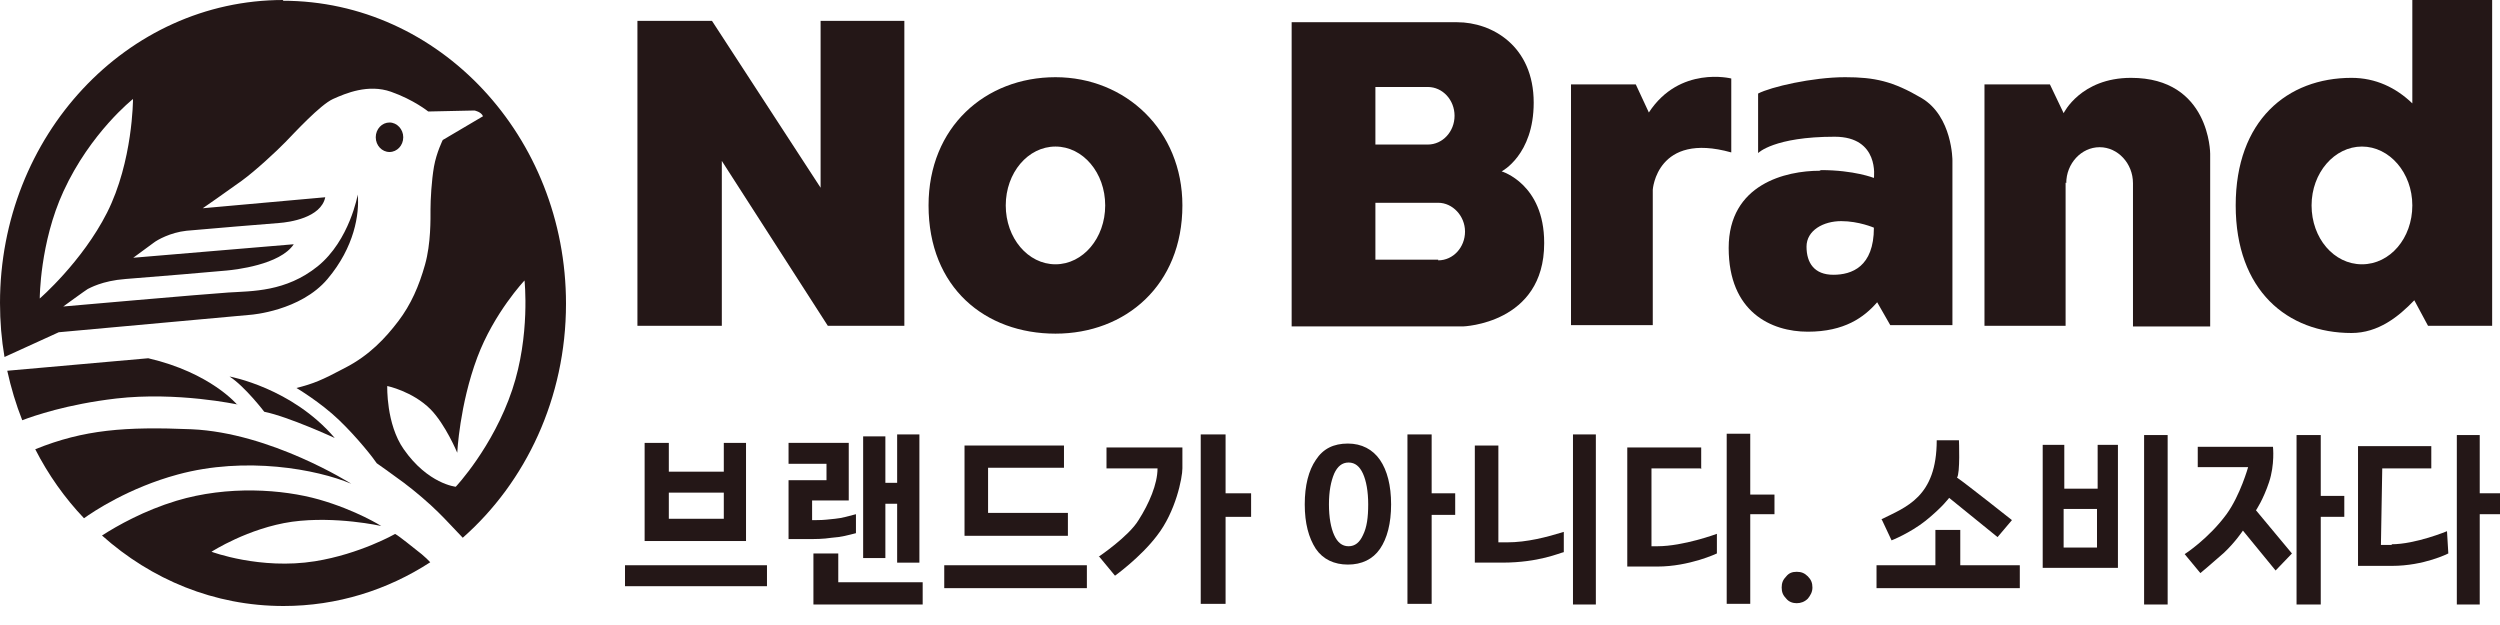 <svg viewBox="0 0 100 25" fill="none" xmlns="http://www.w3.org/2000/svg">
<path d="M28.873 6.437L33.112 13.031H36.174V0.836H32.824V7.509L28.48 0.836H25.497V13.031H28.873V6.437Z" fill="#241717"></path>
<path d="M42.219 13.346C45.019 13.346 47.296 11.41 47.296 8.217C47.296 5.208 45.019 3.088 42.219 3.088C39.419 3.088 37.142 5.077 37.142 8.217C37.142 11.514 39.419 13.346 42.219 13.346ZM42.219 5.862C43.318 5.862 44.208 6.909 44.208 8.217C44.208 9.525 43.318 10.572 42.219 10.572C41.12 10.572 40.23 9.525 40.23 8.217C40.23 6.909 41.12 5.862 42.219 5.862Z" fill="#241717"></path>
<path d="M61.767 9.708C61.767 7.352 60.066 6.855 60.066 6.855C60.066 6.855 61.348 6.201 61.348 4.107C61.348 1.831 59.674 0.889 58.287 0.889H51.666V13.057H58.522C58.522 13.057 61.767 12.953 61.767 9.734M55.016 3.479H57.109C57.711 3.479 58.182 4.003 58.182 4.631C58.182 5.259 57.711 5.782 57.109 5.782H55.016V3.506V3.479ZM57.528 10.388H55.016V8.111H57.528C58.103 8.111 58.601 8.635 58.601 9.263C58.601 9.891 58.13 10.414 57.528 10.414" fill="#241717"></path>
<path d="M66.111 7.588C66.111 7.588 66.268 5.259 69.251 6.097V3.14C69.251 3.14 67.184 2.616 65.954 4.5L65.431 3.375H62.84V13.005H66.111V7.562V7.588Z" fill="#241717"></path>
<path d="M72.784 6.83C71.45 6.83 69.147 7.353 69.147 9.918C69.147 12.482 70.848 13.268 72.313 13.268C73.779 13.268 74.564 12.692 75.087 12.09L75.611 13.006H78.097V6.411C78.097 6.411 78.097 4.658 76.867 3.925C75.715 3.245 74.983 3.088 73.805 3.088C72.496 3.088 70.822 3.48 70.324 3.742V6.123C70.324 6.123 70.953 5.469 73.386 5.469C75.192 5.469 74.956 7.118 74.956 7.118C74.956 7.118 74.171 6.804 72.837 6.804M73.334 10.991C72.575 10.991 72.261 10.52 72.261 9.866C72.261 9.211 72.941 8.845 73.648 8.845C74.355 8.845 74.956 9.107 74.956 9.107C74.956 10.677 74.067 10.991 73.334 10.991Z" fill="#241717"></path>
<path d="M82.65 7.327C82.65 6.542 83.252 5.888 83.985 5.888C84.718 5.888 85.319 6.542 85.319 7.327V13.058H88.407V6.149C88.407 6.149 88.407 3.114 85.241 3.114C83.226 3.114 82.546 4.527 82.546 4.527L81.996 3.375H79.379V13.032H82.624V7.301L82.65 7.327Z" fill="#241717"></path>
<path d="M97.121 13.032H99.686V0H96.493V4.135C95.839 3.507 95.028 3.114 94.06 3.114C91.495 3.114 89.428 4.815 89.428 8.217C89.428 11.619 91.495 13.32 94.06 13.32C95.132 13.32 95.944 12.666 96.572 12.011L97.121 13.032ZM94.478 10.572C93.353 10.572 92.463 9.525 92.463 8.217C92.463 6.909 93.379 5.862 94.478 5.862C95.577 5.862 96.493 6.909 96.493 8.217C96.493 9.525 95.604 10.572 94.478 10.572Z" fill="#241717"></path>
<path d="M25.785 17.716V21.641H29.841V17.716H28.952V18.867H26.753V17.716H25.785ZM28.952 20.751H26.753V19.705H28.952V20.751Z" fill="#241717"></path>
<path d="M30.679 22.61H25V23.448H30.679V22.61Z" fill="#241717"></path>
<path d="M32.537 22.139V24.18H36.907V23.29H33.531V22.139H32.537Z" fill="#241717"></path>
<path d="M34.238 21.327V20.568C33.924 20.647 33.688 20.725 33.4 20.751C33.112 20.778 32.981 20.804 32.667 20.804H32.484V20.019H33.95V17.716H31.542V18.553H33.06V19.207H31.542V21.563H32.223C32.667 21.563 32.903 21.563 33.269 21.51C33.662 21.484 33.924 21.406 34.238 21.327Z" fill="#241717"></path>
<path d="M35.886 17.377V19.313H35.415V17.455H34.526V22.322H35.415V20.15H35.886V22.506H36.776V17.377H35.886Z" fill="#241717"></path>
<path d="M42.559 18.71V17.821H38.581V21.432H42.716V20.516H39.523V18.71H42.559Z" fill="#241717"></path>
<path d="M43.475 22.61H37.77V23.526H43.475V22.61Z" fill="#241717"></path>
<path d="M48.029 17.377V24.154H49.023V20.674H50.044V19.732H49.023V17.377H48.029Z" fill="#241717"></path>
<path d="M43.972 22.269L44.6 23.028C44.6 23.028 45.621 22.295 46.275 21.432C47.034 20.463 47.296 19.103 47.296 18.736V17.899C46.903 17.899 44.26 17.899 44.26 17.899V18.736H46.301C46.301 19.364 45.961 20.149 45.542 20.804C45.15 21.458 43.946 22.269 43.946 22.269" fill="#241717"></path>
<path d="M53.917 17.742C53.341 17.742 52.922 17.951 52.634 18.396C52.346 18.815 52.19 19.416 52.19 20.175C52.19 20.934 52.346 21.51 52.634 21.955C52.922 22.374 53.367 22.583 53.917 22.583C54.466 22.583 54.911 22.374 55.199 21.955C55.487 21.536 55.644 20.934 55.644 20.175C55.644 19.416 55.487 18.815 55.199 18.396C54.911 17.977 54.466 17.742 53.917 17.742ZM54.519 21.405C54.388 21.693 54.205 21.85 53.943 21.85C53.681 21.85 53.498 21.693 53.367 21.405C53.236 21.117 53.158 20.699 53.158 20.175C53.158 19.652 53.236 19.259 53.367 18.945C53.498 18.658 53.681 18.501 53.943 18.501C54.205 18.501 54.388 18.658 54.519 18.945C54.649 19.233 54.728 19.652 54.728 20.175C54.728 20.699 54.675 21.091 54.519 21.405Z" fill="#241717"></path>
<path d="M56.298 17.377V24.154H57.266V20.595H58.208V19.732H57.266V17.377H56.298Z" fill="#241717"></path>
<path d="M58.993 17.821V22.505H60.093C61.558 22.505 62.395 22.113 62.552 22.086V21.275C61.872 21.484 61.087 21.694 60.276 21.694H59.935V17.821H58.993Z" fill="#241717"></path>
<path d="M63.834 17.377H62.919V24.18H63.834V17.377Z" fill="#241717"></path>
<path d="M69.068 17.349V24.153H70.01V20.568H70.979V19.783H70.01V17.349H69.068Z" fill="#241717"></path>
<path d="M68.048 18.762V17.899H65.091V22.662H66.294C67.577 22.662 68.676 22.138 68.676 22.138V21.353C68.676 21.353 67.341 21.85 66.294 21.85H66.059V18.736H68.022L68.048 18.762Z" fill="#241717"></path>
<path d="M71.869 22.872C71.685 22.872 71.555 22.924 71.45 23.055C71.319 23.186 71.267 23.317 71.267 23.5C71.267 23.683 71.319 23.814 71.45 23.945C71.555 24.076 71.712 24.128 71.869 24.128C72.026 24.128 72.183 24.076 72.314 23.945C72.418 23.814 72.497 23.683 72.497 23.5C72.497 23.317 72.444 23.186 72.314 23.055C72.183 22.924 72.052 22.872 71.869 22.872Z" fill="#241717"></path>
<path d="M77.416 21.197V22.61H75.061V23.526H80.792V22.61H78.411V21.197H77.416Z" fill="#241717"></path>
<path d="M75.27 20.778L75.663 21.615C75.663 21.615 76.396 21.327 77.024 20.83C77.704 20.281 77.966 19.914 77.966 19.914L79.902 21.484L80.478 20.804C80.478 20.804 78.594 19.312 78.28 19.103C78.411 18.946 78.358 17.611 78.358 17.611H77.469C77.469 19.888 76.239 20.281 75.244 20.778" fill="#241717"></path>
<path d="M86.706 17.402H85.764V24.18H86.706V17.402Z" fill="#241717"></path>
<path d="M81.708 17.794V22.714H84.717V17.794H83.906V19.547H82.572V17.794H81.734H81.708ZM83.88 21.902H82.545V20.358H83.88V21.902Z" fill="#241717"></path>
<path d="M91.862 17.402V24.18H92.83V20.673H93.772V19.836H92.83V17.402H91.862Z" fill="#241717"></path>
<path d="M90.919 17.873H87.91V18.685H89.925C89.925 18.685 89.611 19.81 89.061 20.569C88.329 21.563 87.387 22.165 87.387 22.165L88.015 22.924C88.015 22.924 88.486 22.532 88.957 22.113C89.428 21.668 89.716 21.223 89.716 21.223L91.024 22.82L91.678 22.139L90.239 20.412C90.239 20.412 90.527 19.993 90.762 19.287C90.998 18.58 90.919 17.873 90.919 17.873Z" fill="#241717"></path>
<path d="M95.682 21.798H95.237L95.29 18.736H97.252V17.846H94.321V22.635H95.682C96.965 22.635 97.933 22.138 97.933 22.138L97.88 21.248C97.88 21.248 96.624 21.771 95.656 21.771" fill="#241717"></path>
<path d="M98.273 17.402V24.18H99.189V20.568H100V19.731H99.189V17.402H98.273Z" fill="#241717"></path>
<path d="M15.8 21.36C15.8 21.36 14.4 22.16 12.6 22.45C10.41 22.8 8.46 22.07 8.46 22.07C8.46 22.07 9.93 21.12 11.68 20.87C13.43 20.63 15.25 21.04 15.25 21.04C15.25 21.04 14.26 20.41 12.76 19.98C11.31 19.57 9.12 19.41 7.06 20.03C5.77 20.42 4.7 21.02 4.08 21.42C6.05 23.18 8.57 24.24 11.34 24.24C13.49 24.24 15.5 23.6 17.21 22.49C17.13 22.4 17.01 22.29 16.87 22.17C16.5 21.88 15.99 21.46 15.81 21.36" fill="#241717"></path>
<path d="M9.49 16.19C9.49 16.19 8.43 14.91 5.93 14.33L0.29 14.83C0.44 15.51 0.64 16.18 0.89 16.81C1.33 16.64 2.68 16.17 4.65 15.94C7.09 15.66 9.5 16.18 9.5 16.18" fill="#241717"></path>
<path d="M14.05 19.35C14.05 19.35 10.84 17.31 7.66 17.17C5.02 17.06 3.36 17.18 1.41 17.97C1.93 18.99 2.59 19.92 3.36 20.73C3.72 20.47 5.15 19.51 7.11 18.98C9.83 18.24 12.67 18.77 14.05 19.35Z" fill="#241717"></path>
<path d="M11.33 0C5.07 0 0 5.43 0 12.12C0 12.86 0.06 13.58 0.18 14.28L2.35 13.29L10.04 12.59C10.04 12.59 12.02 12.44 13.1 11.16C14.18 9.88 14.38 8.56 14.31 7.78C14.31 7.78 13.99 9.61 12.71 10.65C11.43 11.68 10.08 11.64 9.14 11.7C8.2 11.76 2.53 12.26 2.53 12.26C2.53 12.26 3.45 11.59 3.51 11.56C3.58 11.53 4.08 11.23 5.02 11.16C5.96 11.09 8.78 10.85 9.08 10.82C9.38 10.79 11.2 10.6 11.75 9.77L5.33 10.31C5.33 10.31 6.03 9.8 6.16 9.7C6.29 9.6 6.81 9.3 7.46 9.23C8.1 9.17 10.75 8.95 11.16 8.92C11.58 8.89 12.84 8.71 13.01 7.89L8.11 8.33C8.11 8.33 9.12 7.63 9.67 7.23C10.22 6.83 11.06 6.05 11.42 5.68C11.78 5.31 12.81 4.19 13.32 3.96C13.83 3.73 14.73 3.35 15.64 3.67C16.55 3.99 17.13 4.46 17.13 4.46L18.98 4.42C18.98 4.42 19.25 4.47 19.32 4.65L17.71 5.6C17.71 5.6 17.46 6.1 17.36 6.66C17.26 7.23 17.22 8 17.22 8.37C17.22 8.74 17.24 9.74 17 10.59C16.76 11.44 16.44 12.18 15.93 12.85C15.42 13.52 14.78 14.21 13.81 14.71C12.85 15.22 12.55 15.34 11.86 15.52C11.86 15.52 12.82 16.09 13.56 16.8C14.3 17.51 14.94 18.33 15.07 18.53C15.07 18.53 15.67 18.95 16.14 19.3C16.61 19.65 17.19 20.15 17.53 20.49C17.77 20.72 18.21 21.2 18.51 21.51C21.03 19.29 22.64 15.92 22.64 12.15C22.64 5.46 17.57 0.03 11.31 0.03M4.28 8.51C3.28 10.48 1.59 11.94 1.59 11.94C1.59 11.94 1.59 9.71 2.54 7.65C3.62 5.3 5.32 3.96 5.32 3.96C5.32 3.96 5.32 6.45 4.28 8.51ZM20.98 11.21C20.98 11.21 21.22 13.41 20.49 15.59C19.72 17.89 18.23 19.47 18.23 19.47C18.23 19.47 17.12 19.36 16.15 17.97C15.44 16.96 15.49 15.44 15.49 15.44C15.49 15.44 16.5 15.65 17.22 16.37C17.82 16.98 18.29 18.11 18.29 18.11C18.29 18.11 18.38 16.2 19.09 14.3C19.76 12.51 20.98 11.22 20.98 11.22" fill="#241717"></path>
<path d="M16.13 5.49C16.13 5.17 15.88 4.9 15.58 4.9C15.28 4.9 15.03 5.16 15.03 5.49C15.03 5.82 15.28 6.08 15.58 6.08C15.88 6.08 16.13 5.82 16.13 5.49Z" fill="#241717"></path>
<path d="M10.57 16.47C11.55 16.67 13.39 17.52 13.39 17.52C11.68 15.51 9.18 15.06 9.18 15.06C9.79 15.45 10.57 16.47 10.57 16.47Z" fill="#241717"></path>
</svg>
